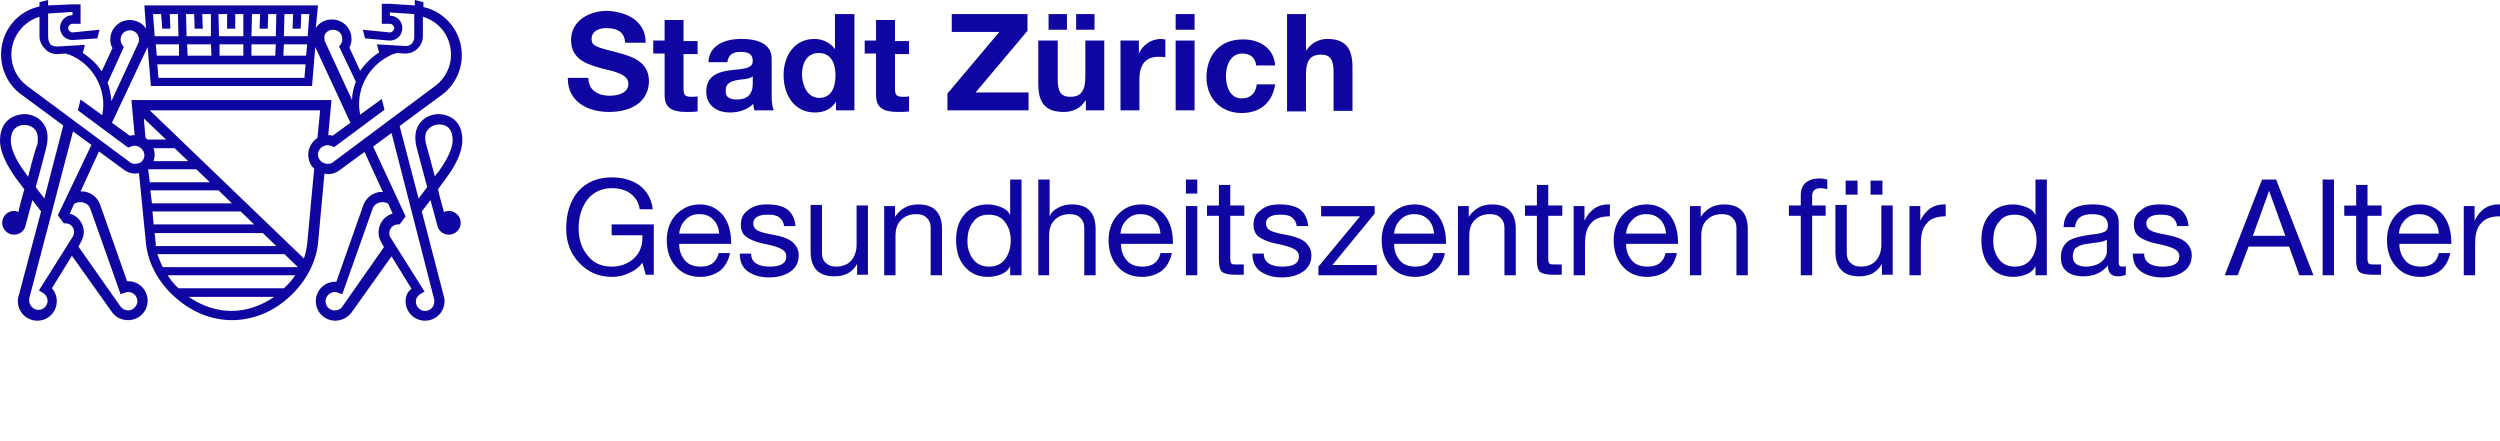 <!-- Generator: Adobe Illustrator 25.0.0, SVG Export Plug-In . SVG Version: 6.00 Build 0) --><svg xmlns="http://www.w3.org/2000/svg" xmlns:xlink="http://www.w3.org/1999/xlink" version="1.1" id="Ombudsfrau" x="0px" y="0px" width="462.3px" height="81.5px" viewBox="0 0 462.3 81.5" style="enable-background:new 0 0 462.3 81.5;" xml:space="preserve"><title>Logo Stadt Zürich</title><style type="text/css">.st0{fill:none;}	.st1{fill:#0F05A0;}</style><rect class="st0" width="462.3" height="81.5"/><g><path class="st1" d="M113.1,32.8c2.1,0,3.8,0.5,5.2,1.5c1.3,1,2.2,2.5,2.4,4.4h-2.4c-0.2-1.3-0.8-2.2-1.7-2.9c-0.9-0.7-2.1-1-3.5-1 c-1.8,0-3.3,0.7-4.4,2c-1.1,1.4-1.7,3.2-1.7,5.5c0,2,0.6,3.7,1.7,5c1.1,1.4,2.6,2,4.4,2c1.6,0,3-0.5,4.1-1.5c1.1-1,1.6-2.3,1.6-4 v-0.3h-5.7v-2h7.8v9.3h-1.5l-0.6-2.2c-0.6,0.8-1.5,1.5-2.5,1.9c-1,0.5-2.1,0.7-3.2,0.7c-2.4,0-4.4-0.9-6-2.6 c-1.6-1.7-2.4-3.8-2.4-6.3c0-2.8,0.7-5.1,2.2-6.9C108.4,33.7,110.5,32.8,113.1,32.8z"/><path class="st1" d="M129.4,37.8c1.8,0,3.2,0.7,4.3,2c1,1.3,1.5,3,1.5,5.1v0.2h-9.6v0.1c0,1.2,0.4,2.2,1.1,3s1.7,1.1,2.9,1.1 c1.8,0,2.9-0.8,3.3-2.5h2.1c-0.3,1.4-0.9,2.5-1.9,3.3c-1,0.7-2.2,1.1-3.6,1.1c-2,0-3.5-0.7-4.6-2s-1.6-2.9-1.6-4.8 c0-1.9,0.6-3.5,1.7-4.7C126.3,38.4,127.7,37.8,129.4,37.8z M133,43.2c-0.1-1-0.4-1.9-1.1-2.6c-0.7-0.7-1.5-1-2.6-1 c-1,0-1.8,0.3-2.5,1c-0.7,0.7-1.1,1.5-1.2,2.6H133z"/><path class="st1" d="M141.8,37.8c1.7,0,3,0.3,3.9,1c0.8,0.7,1.3,1.7,1.4,3H145v0c-0.1-0.7-0.4-1.2-0.9-1.6 c-0.5-0.4-1.2-0.5-2.1-0.5s-1.5,0.1-2,0.4c-0.5,0.3-0.7,0.7-0.7,1.2c0,0.5,0.2,0.9,0.6,1.2s1.1,0.5,2,0.7l2,0.4 c1.2,0.3,2.2,0.7,2.8,1.3s1,1.3,1,2.3c0,1.3-0.5,2.3-1.5,3c-1,0.7-2.3,1.1-4,1.1c-1.6,0-2.9-0.4-3.9-1.1c-1-0.7-1.5-1.8-1.5-3.3 h2.1c0,0.8,0.3,1.4,0.9,1.8c0.6,0.4,1.4,0.6,2.5,0.6c2.1,0,3.1-0.6,3.1-1.9c0-0.6-0.3-1-0.8-1.3c-0.5-0.3-1.6-0.7-3.2-1 c-1.6-0.3-2.7-0.8-3.4-1.3s-1-1.3-1-2.3c0-1.1,0.4-2,1.3-2.6C139.2,38.1,140.4,37.8,141.8,37.8z"/><path class="st1" d="M152,38.1v8.7c0,0.7,0.2,1.4,0.7,1.8c0.5,0.5,1.1,0.7,1.9,0.7c1.2,0,2.2-0.4,2.8-1.1s1-1.7,1-2.9v-7.3h2.1 v12.8h-2v-2h0c-0.9,1.6-2.3,2.3-4.2,2.3c-2.9,0-4.4-1.5-4.4-4.6v-8.6H152z"/><path class="st1" d="M169.8,37.8c2.9,0,4.4,1.5,4.4,4.6v8.5h-2.1v-8.8c0-0.7-0.2-1.3-0.7-1.8s-1.1-0.7-2-0.7 c-1.2,0-2.1,0.4-2.8,1.1s-1,1.7-1,2.9v7.3h-2.1V38.1h2v2h0C166.6,38.5,168,37.8,169.8,37.8z"/><path class="st1" d="M188.9,33.2v17.7h-2.1v-1.7h0c-0.3,0.7-0.9,1.2-1.6,1.5c-0.7,0.3-1.6,0.5-2.5,0.5c-1.8,0-3.2-0.6-4.3-1.9 c-1.1-1.2-1.6-2.9-1.6-4.9s0.5-3.6,1.6-4.8c1-1.2,2.5-1.8,4.3-1.8c0.8,0,1.6,0.2,2.4,0.5s1.4,0.8,1.7,1.5h0v-6.6H188.9z M178.9,44.6c0,1.4,0.4,2.5,1.1,3.4c0.7,0.9,1.7,1.3,2.9,1.3c1.2,0,2.2-0.4,2.9-1.3c0.7-0.9,1.1-2.1,1.1-3.5c0-1.5-0.4-2.6-1.1-3.5 c-0.7-0.9-1.7-1.3-3-1.3c-1.2,0-2.2,0.4-2.8,1.3C179.3,41.8,178.9,43,178.9,44.6z"/><path class="st1" d="M194.1,33.2v6.8h0c0.3-0.7,0.8-1.2,1.6-1.6c0.7-0.4,1.6-0.6,2.5-0.6c2.9,0,4.4,1.5,4.4,4.6v8.5h-2.1v-8.8 c0-0.7-0.2-1.3-0.7-1.8s-1.1-0.7-2-0.7c-1.2,0-2.1,0.4-2.8,1.1s-1,1.7-1,2.9v7.3H192V33.2H194.1z"/><path class="st1" d="M211.1,37.8c1.8,0,3.2,0.7,4.3,2c1,1.3,1.5,3,1.5,5.1v0.2h-9.6v0.1c0,1.2,0.4,2.2,1.1,3s1.7,1.1,2.9,1.1 c1.8,0,2.9-0.8,3.3-2.5h2.1c-0.3,1.4-0.9,2.5-1.9,3.3c-1,0.7-2.2,1.1-3.6,1.1c-2,0-3.5-0.7-4.6-2s-1.6-2.9-1.6-4.8 c0-1.9,0.6-3.5,1.7-4.7C207.9,38.4,209.3,37.8,211.1,37.8z M214.6,43.2c-0.1-1-0.4-1.9-1.1-2.6c-0.7-0.7-1.5-1-2.6-1 c-1,0-1.8,0.3-2.5,1c-0.7,0.7-1.1,1.5-1.2,2.6H214.6z"/><path class="st1" d="M221.4,33.2v2.6h-2.1v-2.6H221.4z M221.4,38.1v12.8h-2.1V38.1H221.4z"/><path class="st1" d="M227.5,34.2v3.8h2.6v1.9h-2.6v8c0,0.4,0.1,0.7,0.2,0.8c0.1,0.2,0.5,0.2,1.1,0.2h1.2v1.9h-1.7 c-1.1,0-1.9-0.2-2.3-0.5c-0.4-0.4-0.6-1.1-0.6-2.1v-8.3h-2.2v-1.9h2.2v-3.8H227.5z"/><path class="st1" d="M236.6,37.8c1.7,0,3,0.3,3.9,1c0.8,0.7,1.3,1.7,1.4,3h-2.1v0c-0.1-0.7-0.4-1.2-0.9-1.6 c-0.5-0.4-1.2-0.5-2.1-0.5s-1.5,0.1-2,0.4c-0.5,0.3-0.7,0.7-0.7,1.2c0,0.5,0.2,0.9,0.6,1.2s1.1,0.5,2,0.7l2,0.4 c1.2,0.3,2.2,0.7,2.8,1.3s1,1.3,1,2.3c0,1.3-0.5,2.3-1.5,3c-1,0.7-2.3,1.1-4,1.1c-1.6,0-2.9-0.4-3.9-1.1c-1-0.7-1.5-1.8-1.5-3.3 h2.1c0,0.8,0.3,1.4,0.9,1.8c0.6,0.4,1.4,0.6,2.5,0.6c2.1,0,3.1-0.6,3.1-1.9c0-0.6-0.3-1-0.8-1.3c-0.5-0.3-1.6-0.7-3.2-1 c-1.6-0.3-2.7-0.8-3.4-1.3s-1-1.3-1-2.3c0-1.1,0.4-2,1.3-2.6C234,38.1,235.1,37.8,236.6,37.8z"/><path class="st1" d="M254.2,38.1v1.4l-7.8,9.5h8.2v1.9h-10.8v-1.6l7.7-9.3h-7.2v-1.9H254.2z"/><path class="st1" d="M261.6,37.8c1.8,0,3.2,0.7,4.3,2c1,1.3,1.5,3,1.5,5.1v0.2h-9.6v0.1c0,1.2,0.4,2.2,1.1,3s1.7,1.1,2.9,1.1 c1.8,0,2.9-0.8,3.3-2.5h2.1c-0.3,1.4-0.9,2.5-1.9,3.3c-1,0.7-2.2,1.1-3.6,1.1c-2,0-3.5-0.7-4.6-2s-1.6-2.9-1.6-4.8 c0-1.9,0.6-3.5,1.7-4.7C258.4,38.4,259.9,37.8,261.6,37.8z M265.2,43.2c-0.1-1-0.4-1.9-1.1-2.6c-0.7-0.7-1.5-1-2.6-1 c-1,0-1.8,0.3-2.5,1c-0.7,0.7-1.1,1.5-1.2,2.6H265.2z"/><path class="st1" d="M275.9,37.8c2.9,0,4.4,1.5,4.4,4.6v8.5h-2.1v-8.8c0-0.7-0.2-1.3-0.7-1.8s-1.1-0.7-2-0.7 c-1.2,0-2.1,0.4-2.8,1.1s-1,1.7-1,2.9v7.3h-2.1V38.1h2v2h0C272.7,38.5,274.1,37.8,275.9,37.8z"/><path class="st1" d="M286.3,34.2v3.8h2.6v1.9h-2.6v8c0,0.4,0.1,0.7,0.2,0.8c0.1,0.2,0.5,0.2,1.1,0.2h1.2v1.9h-1.7 c-1.1,0-1.9-0.2-2.3-0.5c-0.4-0.4-0.6-1.1-0.6-2.1v-8.3H282v-1.9h2.2v-3.8H286.3z"/><path class="st1" d="M297.7,37.8V40c-1.6,0-2.8,0.4-3.5,1.3c-0.8,0.8-1.1,2.1-1.1,3.9v5.7h-2.1V38.1h2v2.7h0c1-2,2.4-3,4.4-3H297.7 z"/><path class="st1" d="M304.5,37.8c1.8,0,3.2,0.7,4.3,2c1,1.3,1.5,3,1.5,5.1v0.2h-9.6v0.1c0,1.2,0.4,2.2,1.1,3s1.7,1.1,2.9,1.1 c1.8,0,2.9-0.8,3.3-2.5h2.1c-0.3,1.4-0.9,2.5-1.9,3.3c-1,0.7-2.2,1.1-3.6,1.1c-2,0-3.5-0.7-4.6-2s-1.6-2.9-1.6-4.8 c0-1.9,0.6-3.5,1.7-4.7C301.3,38.4,302.8,37.8,304.5,37.8z M308.1,43.2c-0.1-1-0.4-1.9-1.1-2.6c-0.7-0.7-1.5-1-2.6-1 c-1,0-1.8,0.3-2.5,1c-0.7,0.7-1.1,1.5-1.2,2.6H308.1z"/><path class="st1" d="M318.8,37.8c2.9,0,4.4,1.5,4.4,4.6v8.5h-2.1v-8.8c0-0.7-0.2-1.3-0.7-1.8s-1.1-0.7-2-0.7 c-1.2,0-2.1,0.4-2.8,1.1s-1,1.7-1,2.9v7.3h-2.1V38.1h2v2h0C315.6,38.5,317,37.8,318.8,37.8z"/><path class="st1" d="M336.5,33c0.5,0,1,0.1,1.4,0.2V35c-0.3-0.1-0.7-0.2-1.2-0.2c-1.1,0-1.6,0.5-1.6,1.4v1.8h2.5v1.9h-2.5v11H333 v-11h-2.2v-1.9h2.2v-2c0-0.9,0.3-1.7,0.9-2.2S335.3,33,336.5,33z"/><path class="st1" d="M341.5,38.1v8.7c0,0.7,0.2,1.4,0.7,1.8c0.5,0.5,1.1,0.7,1.9,0.7c1.2,0,2.2-0.4,2.8-1.1s1-1.7,1-2.9v-7.3h2.1 v12.8h-2v-2h0c-0.9,1.6-2.3,2.3-4.2,2.3c-2.9,0-4.4-1.5-4.4-4.6v-8.6H341.5z M343.5,33.4V36h-2.2v-2.6H343.5z M348.1,33.4V36h-2.2 v-2.6H348.1z"/><path class="st1" d="M359.8,37.8V40c-1.6,0-2.8,0.4-3.5,1.3c-0.8,0.8-1.1,2.1-1.1,3.9v5.7h-2.1V38.1h2v2.7h0c1-2,2.4-3,4.4-3H359.8 z"/><path class="st1" d="M378.5,33.2v17.7h-2.1v-1.7h0c-0.3,0.7-0.9,1.2-1.6,1.5c-0.7,0.3-1.6,0.5-2.5,0.5c-1.8,0-3.2-0.6-4.3-1.9 c-1.1-1.2-1.6-2.9-1.6-4.9s0.5-3.6,1.6-4.8c1-1.2,2.5-1.8,4.3-1.8c0.8,0,1.6,0.2,2.4,0.5s1.4,0.8,1.7,1.5h0v-6.6H378.5z M368.6,44.6c0,1.4,0.4,2.5,1.1,3.4c0.7,0.9,1.7,1.3,2.9,1.3c1.2,0,2.2-0.4,2.9-1.3c0.7-0.9,1.1-2.1,1.1-3.5c0-1.5-0.4-2.6-1.1-3.5 c-0.7-0.9-1.7-1.3-3-1.3c-1.2,0-2.2,0.4-2.8,1.3C368.9,41.8,368.6,43,368.6,44.6z"/><path class="st1" d="M387,37.8c3.2,0,4.8,1.1,4.8,3.4v7.4c0,0.5,0.2,0.7,0.7,0.7c0.2,0,0.4,0,0.6-0.1v1.6c-0.4,0.2-0.9,0.3-1.5,0.3 c-1.2,0-1.8-0.7-1.8-2c-1.1,1.3-2.6,2-4.5,2c-1.3,0-2.4-0.3-3.1-0.9c-0.8-0.6-1.1-1.5-1.1-2.7c0-1.1,0.4-2,1.1-2.7 c0.7-0.7,2.5-1.2,5.2-1.5c0.9-0.1,1.5-0.3,1.9-0.5c0.3-0.2,0.5-0.6,0.5-1.1c0-1.4-1-2.1-2.9-2.1c-1,0-1.8,0.2-2.3,0.6 c-0.5,0.4-0.8,1-0.9,1.8h-2.1C381.7,39.2,383.5,37.8,387,37.8z M383.3,47.4c0,0.6,0.2,1.1,0.6,1.4c0.4,0.3,1,0.5,1.8,0.5 c1.1,0,2.1-0.3,2.8-0.8c0.7-0.6,1.1-1.2,1.1-2v-2.2c-0.4,0.3-0.9,0.4-1.5,0.5l-2.2,0.3c-0.9,0.1-1.6,0.4-2.1,0.8 C383.5,46.2,383.3,46.8,383.3,47.4z"/><path class="st1" d="M399.4,37.8c1.7,0,3,0.3,3.9,1c0.8,0.7,1.3,1.7,1.4,3h-2.1v0c-0.1-0.7-0.4-1.2-0.9-1.6 c-0.5-0.4-1.2-0.5-2.1-0.5s-1.5,0.1-2,0.4c-0.5,0.3-0.7,0.7-0.7,1.2c0,0.5,0.2,0.9,0.6,1.2s1.1,0.5,2,0.7l2,0.4 c1.2,0.3,2.2,0.7,2.8,1.3s1,1.3,1,2.3c0,1.3-0.5,2.3-1.5,3c-1,0.7-2.3,1.1-4,1.1c-1.6,0-2.9-0.4-3.9-1.1c-1-0.7-1.5-1.8-1.5-3.3 h2.1c0,0.8,0.3,1.4,0.9,1.8c0.6,0.4,1.4,0.6,2.5,0.6c2.1,0,3.1-0.6,3.1-1.9c0-0.6-0.3-1-0.8-1.3c-0.5-0.3-1.6-0.7-3.2-1 c-1.6-0.3-2.7-0.8-3.4-1.3s-1-1.3-1-2.3c0-1.1,0.4-2,1.3-2.6C396.7,38.1,397.9,37.8,399.4,37.8z"/><path class="st1" d="M420.9,33.2l6.9,17.7h-2.6l-1.9-5.3h-7.5l-2,5.3h-2.4l6.9-17.7H420.9z M419.6,35.3l-3,8.3h6L419.6,35.3 L419.6,35.3z"/><path class="st1" d="M431.6,33.2v17.7h-2.1V33.2H431.6z"/><path class="st1" d="M437.8,34.2v3.8h2.6v1.9h-2.6v8c0,0.4,0.1,0.7,0.2,0.8c0.1,0.2,0.5,0.2,1.1,0.2h1.2v1.9h-1.7 c-1.1,0-1.9-0.2-2.3-0.5c-0.4-0.4-0.6-1.1-0.6-2.1v-8.3h-2.2v-1.9h2.2v-3.8H437.8z"/><path class="st1" d="M447.5,37.8c1.8,0,3.2,0.7,4.3,2c1,1.3,1.5,3,1.5,5.1v0.2h-9.6v0.1c0,1.2,0.4,2.2,1.1,3s1.7,1.1,2.9,1.1 c1.8,0,2.9-0.8,3.3-2.5h2.1c-0.3,1.4-0.9,2.5-1.9,3.3c-1,0.7-2.2,1.1-3.6,1.1c-2,0-3.5-0.7-4.6-2s-1.6-2.9-1.6-4.8 c0-1.9,0.6-3.5,1.7-4.7C444.3,38.4,445.7,37.8,447.5,37.8z M451,43.2c-0.1-1-0.4-1.9-1.1-2.6c-0.7-0.7-1.5-1-2.6-1 c-1,0-1.8,0.3-2.5,1c-0.7,0.7-1.1,1.5-1.2,2.6H451z"/><path class="st1" d="M462.3,37.8V40c-1.6,0-2.8,0.4-3.5,1.3c-0.8,0.8-1.1,2.1-1.1,3.9v5.7h-2.1V38.1h2v2.7h0c1-2,2.4-3,4.4-3H462.3 z"/></g><g><g><path class="st1" d="M119.4,7.9h-3.8c-0.1-1.8-1.2-2.7-3.5-2.7c-1.4,0-2.7,0.6-2.7,2c0,1.3,0.8,1.5,4.7,2.5 c2.6,0.7,5.9,1.6,5.9,5.3c0,3.4-2.7,5.7-7.4,5.7c-3.8,0-7.6-1.8-7.6-6.2v-0.1h3.8c0,2.5,2.1,3.3,3.9,3.3c1.8,0,3.5-0.6,3.5-2.2 c0-1.1-0.9-1.8-3.1-2.4c-1.3-0.3-2.5-0.6-3.6-1c-2.7-0.9-3.9-2.4-3.9-4.7c0-3.6,3.4-5.4,6.7-5.4C116,2.2,119.4,3.9,119.4,7.9z"/><path class="st1" d="M126.4,3.7v3.9h2.6v2.4h-2.6v6.4c0,1.2,0.3,1.5,1.5,1.5c0.4,0,0.8,0,1.1-0.1v2.8c-0.6,0.1-1.4,0.1-2.1,0.1 c-2.7,0-4-0.8-4-3.1V9.9h-2.1V7.5h2.1V3.7H126.4z"/><path class="st1" d="M142.7,10.9v6.8c0,1,0.1,2.2,0.4,2.7h-3.6c-0.1-0.4-0.2-0.8-0.2-1.2c-1,1-2.5,1.6-4.3,1.6 c-2.6,0-4.4-1.4-4.4-3.9c0-1.2,0.4-2.1,1.1-2.7c0.8-0.7,2-1.1,4.2-1.3c2.3-0.2,3.3-0.5,3.3-1.6c0-1.5-1.1-1.7-2.3-1.7 c-1.5,0-2.2,0.6-2.4,1.9H131c0.1-2.8,2.5-4.3,6.1-4.3C140.8,7.2,142.7,8.5,142.7,10.9z M136.3,18.4c1.9,0,2.9-1,2.9-2.9v-1.4 c-0.3,0.3-0.9,0.5-2.1,0.6c-1.8,0.2-2.9,0.6-2.9,2C134.1,17.8,134.7,18.4,136.3,18.4z"/><path class="st1" d="M158,2.6v17.8h-3.4v-1.6h0c-0.8,1.3-2.1,2-3.9,2c-3.8,0-5.8-3.2-5.8-6.9c0-3.6,2-6.7,5.7-6.7 c1.5,0,3,0.7,3.8,1.9h0V2.6H158z M151.5,18.1c2,0,3-1.6,3-4.2c0-2.3-0.9-4.1-3.1-4.1c-2,0-3.1,1.6-3.1,4.1 C148.4,16,149.4,18.1,151.5,18.1z"/><path class="st1" d="M165.5,3.7v3.9h2.6v2.4h-2.6v6.4c0,1.2,0.3,1.5,1.5,1.5c0.4,0,0.8,0,1.1-0.1v2.8c-0.6,0.1-1.4,0.1-2.1,0.1 c-2.7,0-4-0.8-4-3.1V9.9h-2.1V7.5h2.1V3.7H165.5z"/><path class="st1" d="M190,2.6v3.1l-9.6,11.4h9.8v3.3h-15v-3.1l9.6-11.4H176V2.6H190z"/><path class="st1" d="M195.6,7.5v7.3c0,2,0.5,3.1,2.3,3.1c2,0,2.8-1.1,2.8-3.7V7.5h3.5v12.9h-3.4v-1.8h-0.1c-0.9,1.5-2.4,2.1-4,2.1 c-3.4,0-4.7-1.7-4.7-5.2v-8H195.6z M197.3,2.6v2.9h-3.4V2.6H197.3z M202.4,2.6v2.9h-3.4V2.6H202.4z"/><path class="st1" d="M215.5,7.3v3.3c-0.4-0.1-0.8-0.1-1.3-0.1c-2.6,0-3.5,1.8-3.5,4.1v5.8h-3.5V7.5h3.4v2.4h0 c0.7-1.6,2.3-2.7,4.1-2.7C215,7.2,215.3,7.3,215.5,7.3z"/><path class="st1" d="M220.9,2.6v2.9h-3.5V2.6H220.9z M220.9,7.5v12.9h-3.5V7.5H220.9z"/><path class="st1" d="M235.8,12.1h-3.5c-0.2-1.5-1.1-2.2-2.6-2.2c-2.1,0-3,2.1-3,4.2c0,2.1,0.9,4.1,2.9,4.1c1.6,0,2.6-0.9,2.8-2.6 h3.4c-0.5,3.4-2.8,5.3-6.2,5.3c-4,0-6.5-2.9-6.5-6.6c0-4.1,2.5-7,6.6-7C233,7.2,235.6,9,235.8,12.1z"/><path class="st1" d="M241.5,2.6v6.7h0.1c0.8-1.3,2.3-2.1,3.8-2.1c3.3,0,4.7,1.6,4.7,5.2v8.1h-3.5v-7.3c0-2.1-0.6-3.1-2.3-3.1 c-2.2,0-2.8,1.4-2.8,3.7v6.8h-3.5V2.6H241.5z"/></g></g><path class="st1" d="M83,39c-0.3,0-0.6,0.1-0.9,0.2c-0.4-1.4-0.8-2.8-1.1-4.2l1.6-2.2c0.2-0.3,2.9-3.7,2.9-6.9c0-4.7-4-4.8-4.4-4.8 c-1,0-2.5,0.4-3.4,1.6c-0.9,1.1-1.1,2.6-0.7,4.4c0.1,0.3,1,3.9,2,7.5l-1.6,2.1l-3.5-13.4l8-5.9l0,0c2.2-1.7,3.5-4.4,3.5-7.2 c0-4.3-3-8-7.1-8.9V0.4L76.7,0v1l-4.6-0.3l-1.5,0v3.7h1.5c0.4,0,0.8,0.4,0.8,0.8c0,0.4-0.4,0.8-0.8,0.8c0,0-5-0.5-5-0.5l0.4,1.6 L72,7.5l0,0c0,0,0.1,0,0.1,0c1.3,0,2.3-1,2.3-2.3c0-1.3-1-2.3-2.3-2.3V2.3l4.5,0.3v4.3c0,0.5-0.2,0.9-0.5,1.2 c-0.3,0.3-0.8,0.5-1.3,0.4l-5.1-0.3l0.4,1.5l0,0c-1.4,0.9-2.6,2.1-3.5,3.4l-2-4.3c0.3-0.5,0.4-1.1,0.4-1.6c0-2-1.6-3.6-3.6-3.6 c-1.3,0-2.4,0.6-3,1.6l0.4-4.2H26.7L27,5.3c-0.6-1-1.8-1.6-3-1.6c-2,0-3.6,1.6-3.6,3.6c0,0.6,0.1,1.1,0.4,1.6l-2,4.3 c-0.9-1.4-2.1-2.5-3.5-3.4l0,0l0.4-1.5l-5.1,0.3c-0.5,0-0.9-0.1-1.3-0.4C9,7.7,8.9,7.3,8.9,6.8V2.5l4.5-0.3v0.6 c-1.3,0-2.3,1.1-2.3,2.3c0,1.3,1,2.3,2.3,2.3c0,0,0.1,0,0.1,0L18,7.1l0.4-1.6c0,0-5,0.5-5,0.5c-0.4,0-0.8-0.4-0.8-0.8 c0-0.4,0.4-0.8,0.8-0.8h1.5V0.8h-1.5L8.9,1V0L7.3,0.4v0.8c-4.2,0.9-7.1,4.6-7.1,8.9c0,2.8,1.3,5.5,3.5,7.2l8,5.9L8.2,36.7l-1.6-2.1 c1-3.5,1.9-7.1,2-7.5c0.4-1.8,0.2-3.3-0.7-4.4c-0.9-1.2-2.4-1.6-3.4-1.6C4,21.1,0,21.3,0,26c0,3.1,2.7,6.5,2.9,6.9L4.5,35 c-0.4,1.4-0.8,2.8-1.1,4.2C3.2,39.1,2.9,39,2.6,39c-1.2,0-2.2,1-2.2,2.2s1,2.2,2.2,2.2c1,0,1.9-0.7,2.1-1.6l0,0 c0.1-0.5,0.7-2.5,1.3-4.8l1.6,2.1L3.4,54.9l0,0c-0.1,0.3-0.1,0.5-0.1,0.8c0,2,1.6,3.6,3.6,3.6s3.6-1.6,3.6-3.6 c0-0.9-0.3-1.7-0.9-2.4l3.7-6l7.4,10.4c0.7,1,1.8,1.5,3,1.5c2,0,3.6-1.6,3.6-3.6s-1.6-3.6-3.6-3.6c-0.1,0-0.1,0-0.2,0l-5-14.2 c-0.5-1.3-1.6-2.2-3-2.4c-0.2,0-0.4,0-0.6,0l3.4-7.4l4.5,3.3c0.6,0.5,1.4,0.8,2.2,0.8c0.2,0,0.4,0,0.7-0.1l1.3,13.1 c0.4,3.6,2.3,7.1,5.3,9.8c3.1,2.8,6.8,4.3,10.6,4.3c0,0,0,0,0,0c3.8,0,7.6-1.5,10.6-4.3c3-2.7,4.9-6.3,5.3-9.8L60,32.1 c0.2,0,0.4,0.1,0.7,0.1c0.8,0,1.6-0.3,2.2-0.8l4.5-3.3l3.4,7.4c-0.2,0-0.4,0-0.6,0c-1.4,0.2-2.5,1.1-3,2.4l-5,14.2 c-0.1,0-0.1,0-0.2,0c-2,0-3.6,1.6-3.6,3.6s1.6,3.6,3.6,3.6c1.2,0,2.3-0.6,3-1.5l7.4-10.4l3.7,6C75.3,54,75,54.8,75,55.7 c0,2,1.6,3.6,3.6,3.6s3.6-1.6,3.6-3.6c0-0.3,0-0.5-0.1-0.8L78,39.1l1.6-2.1c0.6,2.3,1.2,4.3,1.3,4.8l0,0c0.2,0.9,1.1,1.6,2.1,1.6 c1.2,0,2.2-1,2.2-2.2S84.2,39,83,39z M5.2,32.7l-0.7-1l0,0c-0.7-0.9-2.5-3.6-2.5-5.7c0-2.6,1.8-2.9,2.5-2.9c0.6,0,1.4,0.2,2,0.9 c0.5,0.6,0.6,1.6,0.4,2.8C6.7,27,6,29.5,5.2,32.7z M61.6,5.5c1,0,1.7,0.8,1.7,1.7c0,0.4-0.1,0.7-0.3,1l-0.3,0.4l3.1,6.5 c-0.4,1.1-0.7,2.2-0.7,3.4l-5-10.8c-0.1-0.2-0.1-0.4-0.1-0.6C59.8,6.3,60.6,5.5,61.6,5.5z M50.9,10.3h-4.4l0-2.1H51L50.9,10.3z M45,10.3h-4.4l0-2.1H45L45,10.3z M39.1,10.3h-4.4l-0.1-2.1H39L39.1,10.3z M33.1,10.3H29l-0.2-2.1h4.3L33.1,10.3z M56.5,11.9 l-0.2,2.5l-27,0l-0.2-2.5H56.5z M56.6,10.3h-4.2l0.1-2.1h4.3L56.6,10.3z M54.2,2.6l-0.1,2.7h1.5l0.1-2.7h1.5l-0.3,4.1h-4.4l0.1-4.1 H54.2z M48.1,2.6l-0.1,2.7h1.5l0.1-2.7h1.5L51,6.7h-4.5l0.1-4.1H48.1z M42,2.6v2.7h1.5V2.6h1.5L45,6.7h-4.5l-0.1-4.1H42z M35.9,2.6 L36,5.3h1.5l-0.1-2.7H39L39,6.7h-4.5l-0.1-4.1H35.9z M29.8,2.6L30,5.3h1.5l-0.1-2.7h1.5L33,6.7h-4.4l-0.3-4.1H29.8z M27.3,8.7 l0.6,7.2l29.8,0l0.6-7.2l6.5,14l-3.3,2.4C61.3,25,61,25,60.7,25l0.6-6.5h-37l0.6,6.5c-0.3,0-0.6,0-0.9,0.1l-3.3-2.4L27.3,8.7z M28.4,27.4h3.9l2.5,2.4h-6.4c0.1-0.4,0.2-0.8,0.2-1.2C28.6,28.2,28.5,27.8,28.4,27.4z M27.4,25.9c-0.1-0.1-0.3-0.3-0.5-0.4 l-0.3-3.6l4.1,3.9H27.4z M22.9,8.7l-0.3-0.4c-0.2-0.3-0.3-0.7-0.3-1c0-1,0.8-1.7,1.7-1.7c1,0,1.7,0.8,1.7,1.7c0,0.2,0,0.4-0.1,0.6 l-5,10.8c-0.1-1.2-0.3-2.3-0.7-3.4L22.9,8.7z M15.2,37.4c0.4,0.1,1.2,0.3,1.5,1.2l5.6,15.8l0.9-0.3c0.2-0.1,0.4-0.1,0.5-0.1 c1,0,1.7,0.8,1.7,1.7s-0.8,1.7-1.7,1.7c-0.6,0-1.1-0.3-1.4-0.7l-7.8-11.1l0.5-0.9c0.3-0.6,0.5-1.2,0.5-1.8c0-1.6-1.1-3-2.6-3.4 l0.8-1.8C14,37.5,14.6,37.3,15.2,37.4z M10.7,39.8l1.1,1.5c0.1,0,0.2,0,0.3,0c0.9,0,1.6,0.7,1.6,1.6c0,0.3-0.1,0.6-0.2,0.8l-6.3,10 l0.8,0.5c0.5,0.3,0.8,0.9,0.8,1.4c0,1-0.8,1.7-1.7,1.7s-1.7-0.8-1.7-1.7c0-0.1,0-0.2,0-0.4l8.1-30.9l3.4,2.5L10.7,39.8z M25,30.3 c-0.4,0-0.8-0.1-1.1-0.4l-19-14.1c-1.8-1.4-2.8-3.5-2.8-5.7c0-3.3,2.2-6.1,5.2-7l0,3.6c0,0.9,0.4,1.7,1,2.3C8.9,9.7,9.7,10,10.5,10 c0.1,0,0.1,0,0.2,0l1.4-0.1c0.3,0.1,0.6,0.2,0.7,0.2c3.8,1.5,6.3,5.2,6.3,9.3c0,0.6-0.1,1.3-0.2,1.9l-4-2.9l-0.5,2l9.3,6.9l0.5-0.2 c0.4-0.2,0.9-0.2,1.4,0c0.6,0.3,1.1,0.9,1.1,1.6c0,0.6-0.3,1.1-0.8,1.4C25.6,30.2,25.3,30.3,25,30.3z M27.4,31.3h8.9l2.5,2.4H27.7 L27.4,31.3z M27.8,35.2h12.6l2.5,2.4H28.1L27.8,35.2z M28.2,39.1h16.3l2.5,2.4H28.4L28.2,39.1z M28.8,45.1l-0.2-2h20l2.5,2.4H28.8 C28.8,45.3,28.8,45.2,28.8,45.1z M29.1,47h23.5l2.5,2.4H30.1C29.7,48.6,29.4,47.8,29.1,47z M42.8,57.5c-2.8,0-5.6-1-7.9-2.6h15.8 C48.4,56.5,45.6,57.5,42.8,57.5z M52.5,53.3H33c-0.8-0.7-1.4-1.5-2-2.4h23.6C54,51.8,53.3,52.6,52.5,53.3z M56.8,45.1 c-0.1,0.9-0.3,1.8-0.6,2.7L27.7,20.4h31.5l-0.5,5.1c-1,0.7-1.7,1.8-1.7,3.1c0,1,0.4,2,1.1,2.6L56.8,45.1z M61.7,29.9L61.7,29.9 c-0.3,0.3-0.7,0.4-1.1,0.4c-0.3,0-0.7-0.1-1-0.3c-0.5-0.3-0.8-0.9-0.8-1.4c0-0.7,0.4-1.3,1.1-1.6c0.4-0.2,0.9-0.2,1.4,0l0.5,0.2 l9.3-6.9l-0.5-2l-4,2.9c-0.1-0.6-0.2-1.2-0.2-1.9c0-4.1,2.5-7.7,6.3-9.3c0.1,0,0.4-0.1,0.7-0.2l1.4,0.1c0.1,0,0.1,0,0.2,0 c0.8,0,1.6-0.3,2.2-0.9c0.6-0.6,1-1.4,1-2.3l0-3.6c3.1,0.9,5.2,3.7,5.2,7c0,2.2-1,4.3-2.8,5.7L61.7,29.9z M63.3,56.7 c-0.3,0.5-0.9,0.7-1.4,0.7c-1,0-1.7-0.8-1.7-1.7s0.8-1.7,1.7-1.7c0.2,0,0.4,0,0.5,0.1l0.9,0.3l5.6-15.8c0.3-0.9,1.1-1.1,1.5-1.2 c0.6-0.1,1.2,0.1,1.4,0.3l0.8,1.8C71.1,39.9,70,41.3,70,43c0,0.6,0.2,1.3,0.5,1.8l0.5,0.9L63.3,56.7z M80.3,55.4c0,0.1,0,0.2,0,0.4 c0,1-0.8,1.7-1.7,1.7s-1.7-0.8-1.7-1.7c0-0.6,0.3-1.1,0.8-1.4l0.8-0.5l-6.3-10c-0.2-0.3-0.2-0.5-0.2-0.8c0-0.9,0.7-1.6,1.6-1.6 c0.1,0,0.2,0,0.3,0l1.1-1.5l-6-12.9l3.4-2.5L80.3,55.4z M78.8,26.7c-0.3-1.3-0.2-2.2,0.4-2.8c0.5-0.6,1.4-0.9,2-0.9 c0.8,0,2.5,0.3,2.5,2.9c0,2.5-2.5,5.6-2.5,5.7l-0.8,1C79.6,29.5,78.9,27,78.8,26.7z"/></svg>